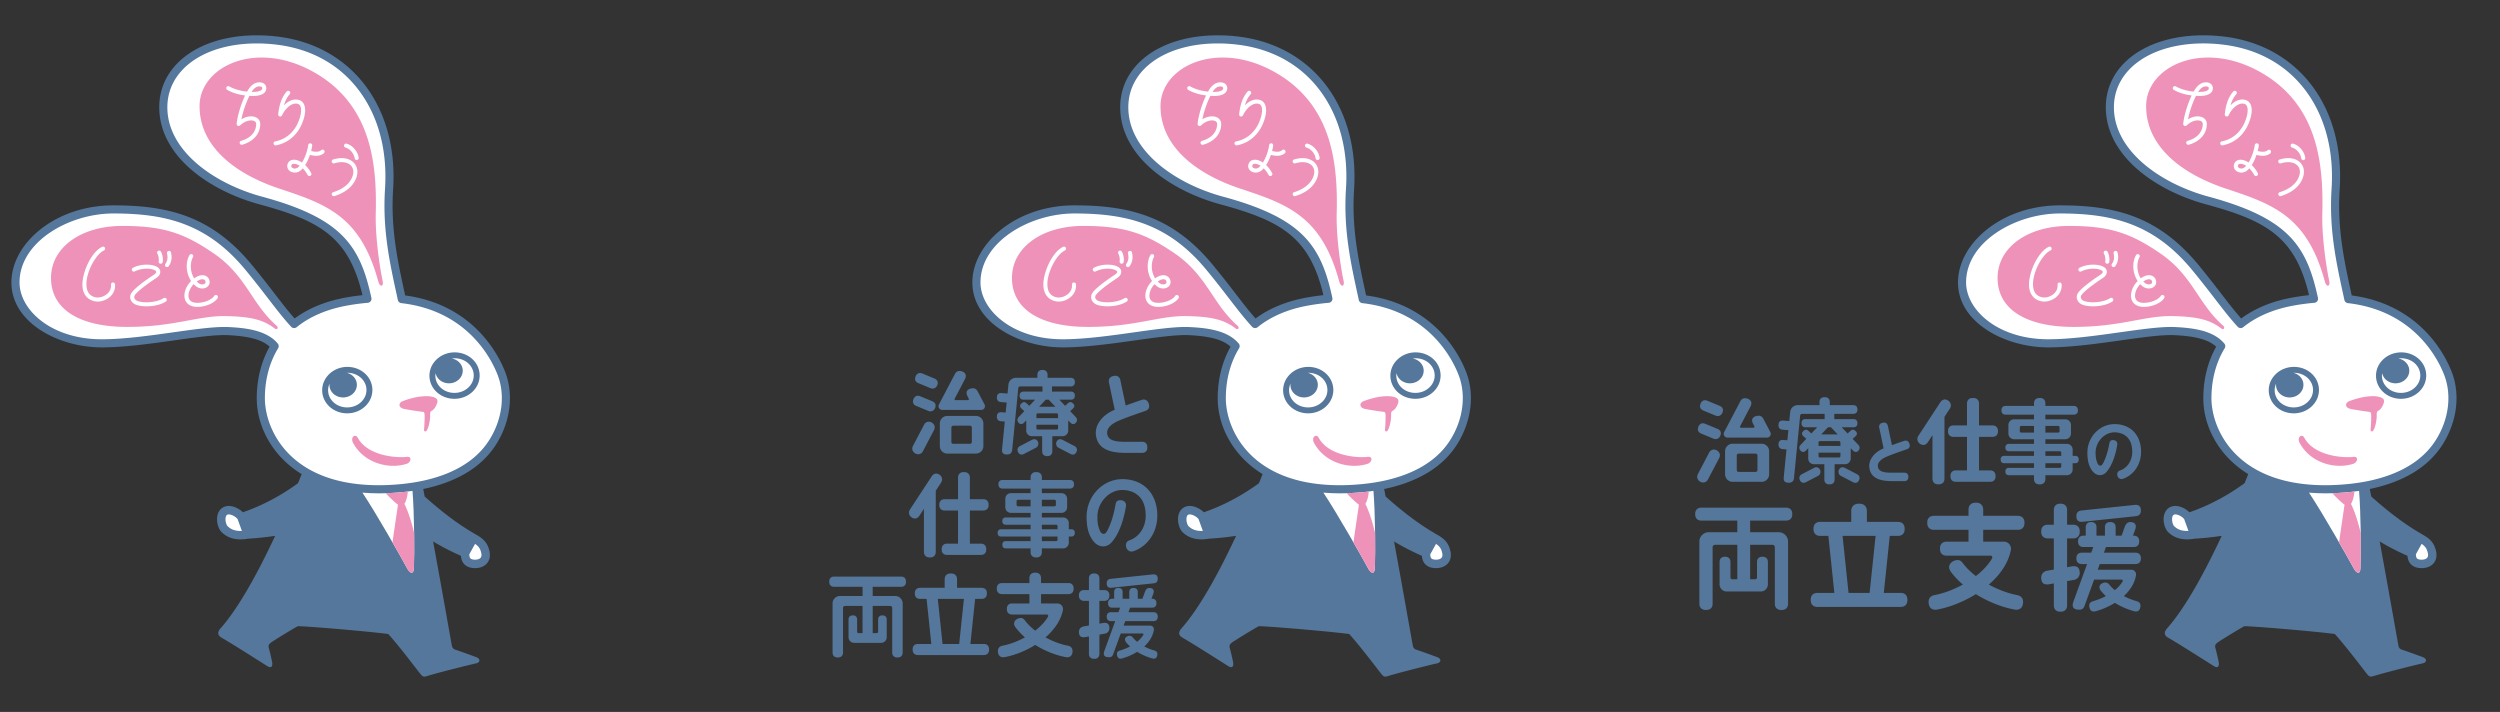 <svg version="1.1" id="レイヤー_1" xmlns="http://www.w3.org/2000/svg" x="0" y="0" width="663.712" height="189" xml:space="preserve"><rect width="100%" height="100%" fill="#333333" stroke="none"/><style>.st0{fill:#fff}.st1{fill:#55779b}.st2{fill:#ee92ba}.st3{fill:none}</style><path class="st0" d="M314.754 135.766c-1.413.96-.933 3.813 0 4.719.933.906 2.586 2.053 6.129 1.404l-1.663-4.573c-.653-1.091-3.053-2.51-4.466-1.55zm66.059 7.063l-2.206 3.995c-.084 1.457.341 2.772 2.378 2.875 2.037.103 3.403-1.031 3.017-2.991-.387-1.959-1.263-2.836-3.189-3.879zm7.471-43.551c-2.86-7.562-10.608-18.05-26.494-19.868-2.042-9.445-4.088-18.189-3.377-29.239 1.307-20.319-9.62-36.874-29.578-39.368-16.345-2.042-30.362 4.996-30.362 17.674s13.435 21.385 25.89 24.758c20.498 5.552 25.356 12.381 28.302 26.082a59.251 59.251 0 00-5.472.724c-5.936 1.063-10.527 3.186-13.987 5.981-3.668-4.01-6.62-8.436-12.107-15.083-10.055-12.182-21.064-15.343-35.902-15.343-14.839 0-25.968 9.674-25.968 19.385 0 9.711 11.507 16.166 22.902 16.166 11.395 0 26.382-3.581 33.567-3.244 5.623.264 9.998 1.189 12.339 3.997-2.563 4.192-3.673 9.02-3.673 13.829 0 11.237 10.19 26.684 37.783 23.818 9.323-.968 18.825-4.254 23.807-12.193 3.352-5.343 4.563-12.173 2.33-18.076z"/><path class="st1" d="M386.865 117.928c3.761-5.992 4.668-13.107 2.427-19.032-1.594-4.214-8.184-18-26.611-20.462l-.118-.545c-1.925-8.874-3.744-17.255-3.075-27.65 1.401-21.772-10.864-38.05-30.52-40.506a45.923 45.923 0 00-5.661-.358c-15.257 0-25.913 7.855-25.913 19.101 0 6.1 2.992 11.871 8.654 16.689 4.696 3.997 11.1 7.232 18.032 9.109 16.139 4.371 23.654 8.761 27.263 24.086a61.539 61.539 0 00-4.342.62c-5.391.966-9.982 2.84-13.665 5.577-1.761-1.995-3.42-4.149-5.309-6.599-1.716-2.226-3.66-4.749-6.1-7.704-10.779-13.059-22.48-15.735-36.734-15.735-7.22 0-14.043 2.23-19.213 6.28-4.978 3.899-7.833 9.068-7.833 14.182 0 10.651 12.447 17.244 23.98 17.244 6.02 0 13.075-.993 19.299-1.869 5.617-.791 10.865-1.535 14.218-1.375 5.63.264 9.093 1.218 11.052 3.069-2.235 3.958-3.413 8.669-3.413 13.681 0 6.109 2.721 12.206 7.466 16.729a26.737 26.737 0 004.458 3.409c-.319.802-.638 1.604-.967 2.413-4.648 3.379-9.682 6.032-14.648 7.718-.732-.734-1.806-1.346-2.838-1.574-1.002-.221-1.912-.079-2.633.411-.779.529-1.263 1.444-1.362 2.577-.126 1.443.383 3.073 1.21 3.876 1.316 1.278 2.956 1.91 4.976 1.91.628 0 1.295-.063 1.998-.185h.001a78.44 78.44 0 007.224-.759c-4.679 10.033-9.766 19.208-14.47 24.531-.843.954-.943 1.835.251 2.515 2.465 1.403 8.392 5.174 12.086 7.511 1.363.862 1.472-.266 1.328-1.059-.167-.92-.685-3.049-.879-3.737-.194-.687.058-1.054.656-1.484.649-.467 5.581-3.533 7.073-4.299 4.663.169 19.611 1.493 23.981 2.085 2.677 2.966 6.257 7.669 8.473 10.529.727.938 1.012.897 2.122.548 2.628-.824 11.702-3.09 12.697-3.274.995-.184 1.428-1.154 0-1.687-1.428-.533-4.763-1.736-5.317-1.901-.554-.165-.948-.367-1.113-1.263-.455-2.481-2.693-15.233-4.954-27.53 2.17 1.324 4.622 2.593 7.386 3.823.063.894.337 1.607.834 2.161.601.67 1.477 1.038 2.603 1.096.105.005.209.008.312.008 1.332 0 2.446-.447 3.161-1.272.687-.794.936-1.882.703-3.065-.478-2.421-1.715-3.533-3.687-4.611l-.04-.029c-4.394-2.532-8.623-5.673-13.51-10.043-.132-.684-.26-1.344-.387-1.991 7.099-1.467 14.906-4.749 19.388-11.89zm-71.329 21.752c-.276-.269-.615-1.186-.538-2.07.018-.209.092-.716.386-.915.249-.17.62-.135.888-.075.821.181 1.634.791 1.929 1.197l1.137 3.128c-2.066.106-3.112-.595-3.802-1.265zm65.705 4.71c1.036.698 1.426 1.347 1.66 2.536.099.504.033.895-.198 1.161-.303.35-.907.533-1.661.491-.507-.026-.859-.144-1.046-.352-.22-.245-.276-.688-.275-1.084l1.52-2.752zm-19.208-15.914a61.902 61.902 0 01-6.358.343h-.003c-23.914-.001-30.232-15.103-30.232-23.088 0-4.919 1.215-9.507 3.515-13.268a1.077 1.077 0 00-.092-1.252c-2.881-3.456-8.247-4.155-13.116-4.383a22.702 22.702 0 00-1.066-.023c-3.484 0-8.375.689-13.554 1.418-6.154.867-13.129 1.848-18.998 1.848-13.48 0-21.824-7.832-21.824-15.089 0-10.789 13.117-18.307 24.89-18.307 13.644 0 24.829 2.543 35.072 14.951 2.417 2.928 4.35 5.436 6.055 7.648 2.153 2.794 4.013 5.207 6.089 7.476.384.421 1.03.468 1.472.111 3.526-2.848 8.068-4.786 13.5-5.759a58.543 58.543 0 015.372-.711 1.076 1.076 0 00.964-1.3c-3.003-13.967-7.913-21.165-29.074-26.896-12.49-3.383-25.094-12.029-25.094-23.718 0-9.977 9.769-16.945 23.757-16.945 1.767 0 3.581.115 5.394.341 9.297 1.162 16.913 5.506 22.024 12.562 4.965 6.854 7.251 15.73 6.612 25.667-.688 10.695 1.161 19.22 3.12 28.245l.28 1.291c.098.451.472.79.931.843 17.801 2.036 24.101 15.194 25.607 19.178 2.004 5.298 1.168 11.699-2.236 17.123-5.163 8.227-15.361 10.9-23.007 11.694z"/><path class="st1" d="M347.128 97.406c-3.673.113-6.577 2.969-6.473 6.366.103 3.342 3.014 5.96 6.627 5.961h.001c.075 0 .149-.001.224-.003 1.766-.054 3.411-.738 4.63-1.925 1.239-1.205 1.893-2.783 1.842-4.442-.104-3.411-3.149-6.065-6.851-5.957zm3.914 9.273c-.938.912-2.21 1.438-3.583 1.48a5.165 5.165 0 01-.176.003h-.001c-2.758 0-4.979-1.95-5.056-4.437a4.19 4.19 0 01.387-1.881c-.018.15-.029.301-.024.456.056 1.837 1.73 3.276 3.738 3.215 2.008-.062 3.59-1.601 3.534-3.438-.046-1.494-1.16-2.724-2.655-3.099l.146-.002c2.758 0 4.979 1.949 5.055 4.438.039 1.211-.446 2.371-1.365 3.265zm24.563-13.128c-1.766.054-3.411.738-4.63 1.924-1.239 1.205-1.893 2.783-1.842 4.442.103 3.342 3.013 5.96 6.626 5.96l.226-.003c1.766-.054 3.411-.738 4.63-1.924 1.239-1.205 1.893-2.783 1.842-4.442-.106-3.411-3.122-6.058-6.852-5.957zm3.913 9.272c-.938.912-2.21 1.438-3.583 1.48a5.224 5.224 0 01-.177.003c-2.758 0-4.979-1.949-5.055-4.437a4.202 4.202 0 01.055-.794c.326 1.577 1.861 2.744 3.672 2.688 2.008-.062 3.59-1.601 3.534-3.438-.049-1.577-1.289-2.857-2.909-3.151a5.628 5.628 0 01.774-.056c2.758 0 4.979 1.949 5.055 4.437.038 1.214-.447 2.375-1.366 3.268z"/><path class="st0" d="M362.256 130.62c-2.26.235-4.475.354-6.581.354h-.003c-1.483 0-2.925-.066-4.332-.184 3.855 5.818 10.202 17.031 11.893 20.139.683 1.257 1.689 1.737 1.765-.063.191-4.545.112-14.447-.365-20.545-.812.12-1.607.219-2.377.299z"/><path class="st2" d="M356.721 74.661c-.851-4.026-1.997-11.988-1.848-17.867.331-13.067-1.026-28.974-16.46-37.656s-30.315-1.434-30.315 9.038c0 10.473 9.015 17.902 21.436 21.99 12.422 4.088 21.337 7.382 25.993 24.495.495 1.82 1.478 1.341 1.194 0zm6.38 48.467c1.138-.371 1.498-2.022 0-1.833-2.476.313-10.33-.141-13.019-5.091-.64-1.178-2.017-.124-1.238 1.348 2.844 5.373 9.486 7.133 14.257 5.576zm7.484-17.552c-1.582-.756-5.099-.415-8.554.923-1.132.439-1.202 1.614.151 2.014.579.171 3.955.694 5.147.822.47.051.477.38.514.869.042.555-.06 3.13-.138 3.62-.128.806.468 1.038.856.201.495-1.067.791-2.653.756-4.045-.009-.367.054-.743.35-.887.143-.07.33-.186.547-.391.487-.461.943-1.463 1.024-1.941.084-.489-.012-.879-.653-1.185zm-42.033-19.109c-6.64-5.8-8.046-13.232-16.564-19.104-7.949-5.48-13.525-7.384-24.413-7.384s-18.915 5.67-18.915 13.825 7.324 12.986 20.184 12.986c12.859 0 18.806-3.076 26.549-2.865 5.699.155 9.401.75 12.621 3.259.69.538 1.144-.188.538-.717zm33.926 47.317c.066-.103.131-.219.196-.349.422-.853.642-1.95.705-2.945-.379.047-.754.091-1.122.129-1.613.167-3.2.273-4.744.322a37.922 37.922 0 002.621 2.541c.238.208.45.373.644.503-.269 1.836-.998 6.699-1.457 10.002a394.255 394.255 0 013.913 6.941c.683 1.257 1.689 1.737 1.765-.063.093-2.204.121-5.67.073-9.35-.787-3.329-1.798-6.249-2.594-7.731z"/><path class="st0" d="M285.071 74.989a.54.54 0 00-.487.586c.106 1.15-.455 1.928-.944 2.378-.822.757-2.066 1.166-3.026.998-1.453-.256-2.294-1.169-2.499-2.715-.457-3.449 2.305-8.666 4.593-9.738a.538.538 0 10-.457-.975c-3.103 1.453-5.644 7.541-5.205 10.855.266 2.007 1.467 3.299 3.38 3.635.205.036.417.054.633.054 1.146 0 2.411-.491 3.311-1.32.944-.869 1.401-2.03 1.287-3.269a.54.54 0 00-.586-.489zm13.483 4.16c-1.575 1.051-4.826 1.43-6.822.796-.418-.133-.742-.389-.889-.704a.874.874 0 01-.007-.727c.231-.562 1.881-2.133 5.773-4.708.681-.451 1.058-1.028 1.062-1.626.003-.485-.246-.921-.701-1.23-1.312-.889-4.412-1.007-6.597.167a.54.54 0 00.51.95c1.797-.966 4.468-.912 5.482-.224.152.103.228.214.228.331-.001.17-.154.453-.579.734-2.532 1.675-5.659 3.937-6.176 5.198a1.963 1.963 0 00.027 1.593c.274.586.835 1.05 1.539 1.274.72.229 1.646.35 2.633.35 1.802 0 3.803-.402 5.113-1.276a.538.538 0 00-.596-.898zm-1.307-9.761a.539.539 0 101.064.177c.166-.987-.125-2.241-.502-2.793a.539.539 0 10-.891.607c.212.313.453 1.274.329 2.009zm2.629-2.767a.54.54 0 00-.41.643c.254 1.149.127 1.956-.439 2.786a.539.539 0 10.889.608c.743-1.088.923-2.173.602-3.626a.537.537 0 00-.642-.411zm12.84 11.767a.538.538 0 00-.738.188c-.345.581-1.707 1.582-3.89 1.794-1.099.106-2.485-.024-2.848-1.247-.299-1.009.196-2.534 1.285-3.68.207.215.433.415.676.598.875.656 2.047.733 2.849.187.607-.412.85-1.092.652-1.817a1.77 1.77 0 00-1.006-1.182c-.656-.286-1.478-.204-2.312.23a5.835 5.835 0 00-.714.441c-1.178-1.856-1.08-4.346-.308-5.653a.54.54 0 00-.928-.548c-1.081 1.829-1.003 4.776.417 6.905-1.36 1.381-2.089 3.329-1.645 4.826.191.644.886 2.047 3.303 2.047.213 0 .44-.011.681-.034 2.432-.236 4.148-1.366 4.713-2.316a.538.538 0 00-.187-.739zm-4.834-3.974c.532-.278 1.036-.35 1.383-.198a.693.693 0 01.398.479c.077.279.005.489-.218.641-.353.239-1.031.266-1.597-.158a4.751 4.751 0 01-.505-.438c.172-.118.351-.228.539-.326zm16.034-52.553c-1.147.01-2.13.704-3.003 2.123-.066.107-.132.22-.199.338-1.513-.158-3.292-.566-4.728-1.387a.539.539 0 00-.534.936c1.479.845 3.213 1.279 4.736 1.472-1.008 2.124-2.009 5.188-2.241 7.518a.54.54 0 00.91.442c1.313-1.26 2.857-1.556 3.702-1.195.382.163.575.433.575.805 0 1-.392 3.44-4.026 4.485a.538.538 0 10.298 1.036c3.01-.866 4.806-2.93 4.806-5.521 0-.808-.448-1.463-1.23-1.796-.9-.384-2.348-.316-3.769.554.428-2.231 1.341-4.658 2.125-6.221.97.056 1.774.013 2.251-.066 2.013-.336 2.23-1.467 2.23-1.938 0-.425-.15-.799-.434-1.08-.238-.234-.668-.527-1.469-.505zm-.507 2.46c-.359.06-.873.09-1.484.078.841-1.297 1.541-1.456 2-1.46.331.003.572.066.699.192.078.077.115.18.115.315 0 .415-.484.734-1.33.875zm12.242 7.558c.611-1.871.642-3.371.09-4.339a2.133 2.133 0 00-1.427-1.047c-1.474-.327-2.813.439-3.816 1.488.287-1 .757-2.094 1.544-2.985a.538.538 0 10-.807-.713c-1.637 1.851-2.074 4.34-2.261 6.051a.539.539 0 001.028.279c.671-1.499 2.379-3.443 4.08-3.066.325.072.561.245.723.529.386.677.321 1.942-.178 3.471-1.055 3.23-3.404 5.413-6.445 5.986a.539.539 0 00.199 1.06c3.44-.651 6.09-3.098 7.27-6.714zm11.438 6.249a.54.54 0 00-.271 1.043c1.188.308 2.289 1.588 2.455 2.852a.539.539 0 101.069-.14c-.222-1.69-1.65-3.339-3.253-3.755zm1.635 4.772c-1.23-.995-3.12-1.198-5.184-.557a.539.539 0 00.319 1.029c1.715-.532 3.241-.399 4.188.366.634.513.94 1.265.863 2.12-.16 1.765-1.654 4.052-5.366 5.175a.54.54 0 00.312 1.032c4.225-1.278 5.936-3.994 6.127-6.109.109-1.207-.35-2.321-1.259-3.056zm-8.34-3.032c-.547.527-1.675.507-2.661.212.133-.509.235-1.004.294-1.46a.54.54 0 00-1.069-.139c-.189 1.459-.81 3.315-1.655 4.666-.75-.498-1.49-.737-2.101-.741h-.016c-.7 0-1.27.302-1.565.83-.419.75-.275 1.577.368 2.105.7.575 1.975.736 2.96-.099.19-.161.374-.346.551-.549a7.493 7.493 0 011.299 1.763.54.54 0 00.73.218.538.538 0 00.217-.73 8.363 8.363 0 00-1.6-2.121c.517-.804.949-1.756 1.275-2.71.522.156 1.08.25 1.62.25.806 0 1.569-.207 2.099-.719a.54.54 0 00.014-.762.535.535 0 00-.76-.014zm-6.142 4.551c-.52.441-1.21.392-1.579.089-.241-.197-.278-.449-.112-.747.128-.229.408-.278.624-.278h.009c.412.003.929.174 1.471.528a3.864 3.864 0 01-.413.408z"/><path class="st1" d="M249.528 126.106c-.772-.608-1.619-.503-2.182.357l-5.771 8.816c-.507.774-.203 1.582.327 2 .772.608 1.62.503 2.182-.357l1.201-1.835v11.42c0 1.009.666 1.488 1.488 1.488h.174c.822 0 1.488-.479 1.488-1.488v-16.231l1.421-2.171c.506-.774.202-1.582-.328-1.999z"/><path class="st1" d="M261.047 132.534h-3.555v-5.712c0-1.009-.666-1.488-1.488-1.488h-.174c-.822 0-1.488.479-1.488 1.488v5.712h-3.555c-.961 0-1.417.634-1.417 1.417v.166c0 .783.456 1.417 1.417 1.417h3.555v8.796h-2.922c-.961 0-1.417.634-1.417 1.417v.165c0 .783.456 1.417 1.417 1.417h8.993c.961 0 1.417-.634 1.417-1.417v-.165c0-.783-.456-1.417-1.417-1.417h-2.922v-8.796h3.555c.961 0 1.417-.634 1.417-1.417v-.166c.002-.783-.454-1.417-1.416-1.417zm.146 38.431h-3.57l1.258-11.968h1.734c.941 0 1.388-.622 1.388-1.388v-.162c0-.767-.447-1.388-1.388-1.388h-6.533v-2.262c0-1.054-.696-1.554-1.554-1.554h-.181c-.858 0-1.554.5-1.554 1.554v2.262h-6.533c-.941 0-1.388.621-1.388 1.388v.162c0 .767.446 1.388 1.388 1.388h1.734l1.258 11.968h-3.57c-.942 0-1.388.621-1.388 1.388v.162c0 .767.447 1.388 1.388 1.388h17.511c.941 0 1.388-.621 1.388-1.388v-.162c0-.767-.446-1.388-1.388-1.388zm-6.546 0h-4.418l-1.258-11.968h6.934l-1.258 11.968zm-15.403-17.892h-17.807c-.87 0-1.282.574-1.282 1.282v.15c0 .708.413 1.282 1.282 1.282h7.558v2.439h-5.979a1.984 1.984 0 00-1.984 1.984v13.022c0 .891.588 1.313 1.313 1.313h.154c.725 0 1.313-.422 1.313-1.313V161.37c0-.274.222-.496.496-.496h4.686v7.221h-1.068a.373.373 0 01-.372-.372v-3.268c0-.731-.482-1.078-1.078-1.078h-.126c-.596 0-1.078.347-1.078 1.078v4.723c0 .822.666 1.488 1.488 1.488h7.16c.821 0 1.488-.666 1.488-1.488v-4.723c0-.731-.483-1.078-1.078-1.078h-.126c-.595 0-1.078.347-1.078 1.078v3.268a.373.373 0 01-.372.372h-1.068v-7.221h4.686c.274 0 .496.222.496.496v11.862c0 .891.588 1.313 1.313 1.313h.153c.725 0 1.314-.422 1.314-1.313V160.21a1.984 1.984 0 00-1.984-1.984h-5.978v-2.439h7.558c.87 0 1.282-.574 1.282-1.282v-.15c0-.708-.413-1.282-1.282-1.282zm45.187-12.555h-.682v-1.653c0-.822-.666-1.488-1.488-1.488h-5.664v-1.219h5.223c.822 0 1.488-.666 1.488-1.488v-2.256c0-.822-.666-1.488-1.488-1.488h-5.223v-1.219h7.452c.732 0 1.08-.483 1.08-1.079v-.126c0-.596-.348-1.079-1.08-1.079h-7.452v-.674c0-.959-.633-1.413-1.413-1.413h-.165c-.781 0-1.414.455-1.414 1.413v.674h-7.452c-.732 0-1.079.483-1.079 1.079v.126c0 .596.347 1.079 1.079 1.079h7.452v1.219h-5.223c-.822 0-1.488.666-1.488 1.488v2.256c0 .822.666 1.488 1.488 1.488h5.223v1.219h-6.592c-.618 0-.911.408-.911.911v.106c0 .503.293.912.911.912h6.592v1.211h-7.833c-.618 0-.912.408-.912.912v.107c0 .503.293.911.912.911h7.833v1.211h-6.592c-.618 0-.911.408-.911.912v.106c0 .503.293.912.911.912h6.592v.993c0 .959.633 1.413 1.414 1.413h.165c.781 0 1.413-.454 1.413-1.413v-.993h5.664c.822 0 1.488-.666 1.488-1.488v-1.653h.682c.618 0 .912-.408.912-.911v-.107c-.001-.503-.294-.911-.912-.911zm-4.486-7.852c.205 0 .372.167.372.372v1.008a.372.372 0 01-.372.372h-3.347v-1.752h3.347zm-9.686 1.751a.371.371 0 01-.372-.372v-1.008c0-.205.166-.372.372-.372h3.347v1.752h-3.347zm10.499 8.87a.373.373 0 01-.372.372h-3.789v-1.211h4.16v.839zm0-2.77h-4.16v-1.211h3.789c.205 0 .372.167.372.372v.839zM248.82 102.29c-.264.645-.946 1.117-1.816.756l-3.171-1.314c-.867-.359-1.07-1.035-.753-1.809.357-.872 1.04-1.078 1.817-.756l3.171 1.314c.865.359 1.069 1.035.752 1.809zm-1.316 4.232l-3.171-1.314c-.776-.322-1.46-.116-1.817.757-.317.774-.113 1.45.753 1.809l3.171 1.314c.87.361 1.552-.111 1.816-.756.318-.775.115-1.45-.752-1.81zm-.075 5.691c-.531-.33-1.547-.512-2.117.576l-2.929 5.583c-.439.836-.057 1.599.535 1.967.531.33 1.547.512 2.117-.576l2.929-5.584c.438-.835.056-1.598-.535-1.966zm11.659-1.79h-7.592a1.984 1.984 0 00-1.984 1.984v6.031c0 1.095.888 1.984 1.984 1.984h7.592a1.984 1.984 0 001.984-1.984v-6.031a1.984 1.984 0 00-1.984-1.984zm-1.081 3.09v3.817a.496.496 0 01-.496.496h-4.438a.496.496 0 01-.496-.496v-3.817c0-.274.222-.496.496-.496h4.438c.274 0 .496.222.496.496zm1.542-9.626l1.828 3.485a.993.993 0 01-.878 1.453h-10.346a.992.992 0 01-.878-1.453l4.234-8.072c.403-.768 1.007-.87 1.558-.784.741.116 1.843.747 1.094 2.175l-2.715 5.175a.248.248 0 00.22.363h3.321a.248.248 0 00.219-.363l-.308-.588c-.687-1.309-.084-1.99 1.094-2.175.55-.086 1.154.016 1.557.784zm14.423 12.882l-3.186 1.652c-.479.246-.844.77-.55 1.489.324.791.947.946 1.622.599l3.186-1.652c.606-.311.718-1.08.55-1.489-.195-.477-.7-1.072-1.622-.599zm11.292 1.652l-3.186-1.652c-.921-.473-1.426.122-1.622.6-.167.409-.055 1.178.55 1.489l3.186 1.652c.675.347 1.298.192 1.622-.599.295-.72-.071-1.244-.55-1.49z"/><path class="st1" d="M283.598 114.314V111.6l.561.594c.529.561 1.175.524 1.609-.146.186-.287.283-.844-.115-1.265l-1.548-1.64.717-.637c.659-.586.415-1.143-.064-1.501-.483-.36-.765-.355-1.223.052l-.76.675-1.531-1.621h3.101c.687 0 1.013-.453 1.013-1.013v-.118c0-.56-.326-1.013-1.013-1.013h-5.053v-1.378h4.987c.732 0 1.079-.483 1.079-1.079v-.126c0-.596-.347-1.079-1.079-1.079h-6.168v-.814c0-.865-.571-1.275-1.275-1.275h-.149c-.704 0-1.275.41-1.275 1.275v.814h-5.718c-1.02 0-1.874.774-1.974 1.789l-.234 2.382-1.532-.119c-.885-.069-1.293.324-1.293 1.197 0 .642.295 1.134 1.107 1.197l1.483.116-.262 2.657-1.036-.08c-.885-.069-1.293.324-1.293 1.197 0 .641.295 1.134 1.107 1.197l.986.077-.715 7.267c-.115 1.168.395 1.48 1.342 1.48.712 0 1.255-.339 1.342-1.216l1.615-16.408a.495.495 0 01.493-.447h5.929v1.378h-5.053c-.687 0-1.013.454-1.013 1.013v.118c0 .56.326 1.013 1.013 1.013h3.101l-1.531 1.621-.76-.675c-.458-.407-.74-.413-1.223-.052-.479.357-.723.915-.064 1.5l.716.637-1.548 1.64c-.398.421-.301.979-.115 1.265.435.669 1.08.706 1.609.146l.561-.594v2.714c0 .822.666 1.488 1.488 1.488h2.736v4.01c0 .865.571 1.275 1.275 1.275h.149c.704 0 1.275-.41 1.275-1.275v-4.01h2.735a1.49 1.49 0 001.488-1.489zm-5.965-8.201h.784l1.757 1.861h-4.298l1.757-1.861zm3.266 7.554a.372.372 0 01-.372.372h-5.004a.371.371 0 01-.372-.372v-.898h5.747v.898zm0-2.661h-5.747v-.898c0-.205.166-.372.372-.372h5.004c.205 0 .372.166.372.372v.898zm-4.521 46.719h7.268c.942 0 1.388-.621 1.388-1.388v-.162c0-.767-.447-1.388-1.388-1.388h-7.268v-1.298c0-.988-.652-1.457-1.457-1.457h-.17c-.805 0-1.457.469-1.457 1.457v1.298h-7.268c-.941 0-1.388.621-1.388 1.388v.162c0 .767.447 1.388 1.388 1.388h7.268v2.481h-4.597c-.941 0-1.388.621-1.388 1.388v.162c0 .767.447 1.388 1.388 1.388h9.224c.29 0 .467.315.32.565-.794 1.361-1.992 2.622-3.406 3.72-1.052-.817-1.986-1.725-2.723-2.697-.503-.664-.911-.777-1.645-.58-.703.188-1.85 1.073-.845 2.416a16.963 16.963 0 002.489 2.643c-1.953 1.074-4.049 1.85-5.937 2.208-.957.181-1.309.818-1.242 1.637.069.844.553 1.633 1.822 1.395 2.67-.5 5.565-1.657 8.083-3.231 2.518 1.574 5.413 2.73 8.083 3.231 1.27.238 1.754-.551 1.822-1.395.066-.819-.285-1.456-1.242-1.637-1.887-.357-3.981-1.132-5.932-2.205 2.518-2.179 4.106-4.666 4.615-7.22a1.493 1.493 0 00-1.461-1.788h-4.342v-2.481zm22.566-12.666c-.103-.772.125-1.345.979-1.644 2.516-.884 4.243-3.443 4.243-6.503 0-6.34-4.744-6.832-6.199-6.832-3.474 0-6.62 3.258-6.62 7.113 0 1.766.206 2.665.695 3.776.273.621 1.116 1.318 1.824.093 1.08-1.867 1.893-4.734 2.281-7.078.15-.903.584-1.278 1.544-1.17.77.087 1.387.646 1.231 1.625-.561 3.52-1.914 7.738-4.116 9.843-1.164 1.113-3.167 1.15-4.572-.668-1.18-1.526-1.761-3.463-1.761-6.42 0-5.528 4.348-9.988 9.494-9.988 5.553 0 9.283 3.775 9.283 9.707 0 4.399-2.553 8.094-6.282 9.407-1.094.384-1.904-.362-2.024-1.261zm7.292 17.465h-6.637l.433-1.19h5.853c.763 0 1.125-.503 1.125-1.125v-.132c0-.621-.362-1.125-1.125-1.125h-.188l.491-1.348c.267-.734.099-1.509-1.057-1.509-.422 0-.853.178-1.151.998l-.677 1.859h-1.239v-1.794c0-.721-.476-1.063-1.063-1.063h-.124c-.587 0-1.063.342-1.063 1.063v1.794h-1.773v-1.794c0-.721-.476-1.063-1.063-1.063h-.124c-.587 0-1.063.342-1.063 1.063v1.794h-.493c-.763 0-1.125.503-1.125 1.125v.132c0 .621.362 1.125 1.125 1.125h2.073l-.433 1.19h-1.991c-.763 0-1.125.504-1.125 1.125v.131c0 .621.362 1.125 1.125 1.125h1.125l-2.874 7.895c-.501 1.378.324 1.678 1.175 1.678.594 0 .927-.141 1.174-.823l1.994-5.479h5.774a.25.25 0 01.209.383c-.411.677-.975 1.287-1.629 1.825a8.07 8.07 0 01-1.186-1.188 1.086 1.086 0 00-1.133-.376c-.676.181-1.343.79-.556 1.759.301.371.634.72.989 1.047-.872.461-1.789.82-2.659 1.062-.73.203-.913.639-.801 1.251v.001c.097.533.392 1.129 1.368.856a15.76 15.76 0 003.982-1.745 15.806 15.806 0 003.975 1.745c.976.274 1.272-.323 1.369-.856.111-.613-.072-1.048-.802-1.251a13.54 13.54 0 01-2.656-1.059c1.275-1.175 2.246-2.633 2.551-4.369a.995.995 0 00-.98-1.165H298.3l.433-1.19h7.503c.763 0 1.125-.503 1.125-1.125v-.131c0-.623-.362-1.126-1.125-1.126z"/><path class="st1" d="M291.874 168.482l1.466-.259a1.434 1.434 0 001.185-1.412c0-1.013-.43-1.633-1.683-1.412l-.968.171v-6.047h1.296c.919 0 1.355-.606 1.355-1.355v-.158c0-.748-.436-1.355-1.355-1.355h-1.296v-3.1c0-.891-.588-1.314-1.314-1.314h-.153c-.726 0-1.314.423-1.314 1.314v3.1h-1.297c-.919 0-1.355.607-1.355 1.355v.158c0 .748.436 1.355 1.355 1.355h1.297v6.537l-1.466.259a1.434 1.434 0 00-1.185 1.412c0 1.013.43 1.633 1.683 1.412l.969-.171v4.616c0 .891.588 1.314 1.314 1.314h.153c.726 0 1.314-.423 1.314-1.314v-5.106zm14.172-15.986l-11.158 1.173c-.793.083-1.066.555-1.066 1.184 0 .667.237 1.297 1.315 1.184l11.158-1.173c.793-.083 1.066-.555 1.066-1.184 0-.667-.237-1.297-1.315-1.184zm-9.006-40.826c1.948-.825 5.186-1.95 7.03-2.574.94-.308 1.182-1.074.931-1.839l-.053-.162c-.25-.765-.899-1.239-1.839-.931-1.092.369-2.743.938-4.253 1.492l-1.423-6.728c-.204-.967-.939-1.291-1.727-1.125l-.166.035c-.788.166-1.329.76-1.125 1.727l1.527 7.22a3.301 3.301 0 00-.105.044c-3.449 1.46-5.388 4.305-4.824 7.079.5 2.465 2.303 4.325 7.8 4.325h4.396c.943 0 1.391-.623 1.391-1.391v-.162c0-.768-.448-1.391-1.391-1.391h-4.466c-2.903 0-4.461-.439-4.777-1.994-.289-1.422.883-2.698 3.074-3.625z"/><path class="st3" d="M211.642.863h187.373v187.274H211.642z"/><path class="st0" d="M59.636 135.766c-1.413.96-.933 3.813 0 4.719.933.906 2.586 2.053 6.128 1.404l-1.663-4.573c-.652-1.091-3.052-2.51-4.465-1.55zm66.059 7.063l-2.206 3.995c-.084 1.457.342 2.772 2.378 2.875 2.037.103 3.403-1.031 3.017-2.991-.387-1.959-1.264-2.836-3.189-3.879zm7.471-43.551c-2.86-7.562-10.608-18.05-26.494-19.868-2.042-9.445-4.088-18.189-3.377-29.239 1.307-20.319-9.62-36.874-29.578-39.368-16.345-2.042-30.362 4.996-30.362 17.674S56.79 49.861 69.244 53.235C89.743 58.787 94.6 65.616 97.546 79.317a59.251 59.251 0 00-5.472.724c-5.936 1.063-10.527 3.186-13.987 5.981-3.668-4.01-6.62-8.436-12.107-15.083-10.055-12.181-21.064-15.342-35.903-15.342-14.839 0-25.968 9.674-25.968 19.385 0 9.711 11.507 16.166 22.902 16.166 11.395 0 26.382-3.581 33.567-3.244 5.623.264 9.998 1.189 12.339 3.997-2.563 4.192-3.673 9.02-3.673 13.829 0 11.237 10.19 26.684 37.783 23.818 9.323-.968 18.825-4.254 23.807-12.193 3.354-5.344 4.565-12.174 2.332-18.077z"/><path class="st1" d="M131.747 117.928c3.761-5.992 4.668-13.107 2.427-19.032-1.594-4.214-8.184-18-26.611-20.462l-.118-.545c-1.925-8.874-3.744-17.255-3.075-27.65 1.401-21.772-10.864-38.05-30.52-40.506a45.936 45.936 0 00-5.661-.358c-15.257 0-25.913 7.855-25.913 19.101 0 6.1 2.992 11.871 8.654 16.689 4.696 3.997 11.1 7.232 18.032 9.109 16.139 4.371 23.654 8.761 27.263 24.086a61.539 61.539 0 00-4.342.62c-5.391.966-9.982 2.84-13.665 5.577-1.761-1.995-3.42-4.149-5.309-6.599-1.715-2.226-3.66-4.749-6.1-7.704-10.779-13.059-22.48-15.735-36.734-15.735-7.22 0-14.043 2.23-19.213 6.28-4.978 3.899-7.833 9.068-7.833 14.182 0 10.651 12.447 17.244 23.98 17.244 6.02 0 13.075-.993 19.299-1.869 5.617-.791 10.865-1.535 14.218-1.375 5.63.264 9.093 1.218 11.052 3.069-2.235 3.958-3.413 8.669-3.413 13.681 0 6.109 2.721 12.206 7.466 16.729a26.77 26.77 0 004.457 3.409c-.319.802-.638 1.604-.967 2.413-4.648 3.379-9.683 6.032-14.648 7.718-.732-.734-1.807-1.346-2.838-1.574-1.001-.221-1.912-.079-2.633.411-.779.529-1.263 1.444-1.361 2.577-.126 1.443.383 3.073 1.21 3.876 1.316 1.278 2.955 1.91 4.976 1.91.628 0 1.295-.063 1.998-.185h.001a78.44 78.44 0 007.224-.759c-4.679 10.033-9.766 19.208-14.47 24.531-.843.954-.943 1.835.251 2.515 2.465 1.403 8.392 5.174 12.086 7.511 1.364.862 1.472-.266 1.328-1.059-.167-.92-.685-3.049-.879-3.737-.194-.687.058-1.054.656-1.484.649-.467 5.581-3.533 7.073-4.299 4.663.169 19.611 1.493 23.981 2.085 2.677 2.966 6.257 7.669 8.473 10.529.727.938 1.012.897 2.122.548 2.628-.824 11.702-3.09 12.697-3.274.995-.184 1.428-1.154 0-1.687-1.428-.533-4.763-1.736-5.316-1.901-.554-.165-.949-.367-1.113-1.263-.455-2.481-2.693-15.233-4.954-27.53 2.17 1.324 4.622 2.593 7.386 3.823.063.894.337 1.607.834 2.161.601.67 1.477 1.038 2.603 1.096.105.005.209.008.312.008 1.332 0 2.446-.447 3.161-1.272.687-.794.936-1.882.702-3.065-.478-2.421-1.715-3.533-3.687-4.611-.014-.009-.025-.02-.04-.029-4.394-2.532-8.623-5.673-13.51-10.043-.132-.684-.26-1.344-.387-1.991 7.099-1.467 14.906-4.749 19.388-11.89zM60.418 139.68c-.276-.269-.615-1.186-.538-2.07.018-.209.092-.716.386-.915.249-.17.62-.135.888-.075.821.181 1.634.791 1.929 1.197l1.137 3.128c-2.066.106-3.112-.595-3.802-1.265zm65.704 4.71c1.036.698 1.425 1.347 1.66 2.536.099.504.033.895-.198 1.161-.303.35-.907.533-1.66.491-.507-.026-.859-.144-1.046-.352-.22-.245-.276-.688-.275-1.084l1.519-2.752zm-19.207-15.914a61.902 61.902 0 01-6.358.343h-.003c-23.914-.001-30.232-15.103-30.232-23.088 0-4.919 1.215-9.507 3.514-13.268a1.078 1.078 0 00-.091-1.252c-2.881-3.456-8.247-4.155-13.116-4.383-.34-.016-.694-.023-1.066-.023-3.484 0-8.375.689-13.554 1.418-6.154.867-13.129 1.848-18.998 1.848-13.48 0-21.824-7.832-21.824-15.089 0-10.789 13.117-18.307 24.89-18.307 13.644 0 24.83 2.543 35.072 14.951 2.417 2.928 4.35 5.436 6.055 7.648 2.153 2.794 4.013 5.207 6.088 7.476.384.421 1.03.468 1.472.111 3.526-2.848 8.068-4.786 13.5-5.759a58.543 58.543 0 015.372-.711 1.078 1.078 0 00.963-1.3c-3.003-13.967-7.913-21.165-29.074-26.896-12.49-3.383-25.094-12.029-25.094-23.718 0-9.977 9.769-16.945 23.758-16.945 1.767 0 3.581.115 5.394.341 9.297 1.162 16.913 5.506 22.024 12.562 4.965 6.854 7.252 15.73 6.612 25.667-.688 10.695 1.161 19.22 3.12 28.245l.28 1.291c.098.451.472.79.931.843 17.8 2.036 24.101 15.194 25.607 19.178 2.004 5.298 1.168 11.699-2.236 17.123-5.163 8.227-15.36 10.9-23.006 11.694z"/><path class="st1" d="M92.01 97.406c-3.673.113-6.577 2.969-6.473 6.366.103 3.342 3.014 5.96 6.627 5.961.075 0 .149-.001.224-.003 1.766-.054 3.411-.738 4.631-1.925 1.239-1.205 1.893-2.783 1.842-4.442-.104-3.411-3.149-6.065-6.851-5.957zm3.914 9.273c-.938.912-2.21 1.438-3.583 1.48a5.165 5.165 0 01-.176.003c-2.758 0-4.979-1.95-5.056-4.437a4.19 4.19 0 01.387-1.881c-.018.15-.029.301-.024.456.056 1.837 1.73 3.276 3.738 3.215 2.008-.062 3.59-1.601 3.534-3.438-.046-1.494-1.16-2.724-2.655-3.099l.146-.002c2.758 0 4.979 1.949 5.055 4.438.038 1.211-.448 2.371-1.366 3.265zm24.563-13.128c-1.766.054-3.411.738-4.63 1.924-1.239 1.205-1.893 2.783-1.842 4.442.103 3.342 3.013 5.96 6.626 5.96l.226-.003c1.766-.054 3.411-.738 4.63-1.924 1.239-1.205 1.893-2.783 1.842-4.442-.106-3.411-3.123-6.058-6.852-5.957zm3.913 9.272c-.938.912-2.21 1.438-3.583 1.48a5.21 5.21 0 01-.176.003c-2.758 0-4.979-1.949-5.055-4.437a4.202 4.202 0 01.055-.794c.326 1.577 1.861 2.744 3.672 2.688 2.008-.062 3.59-1.601 3.534-3.438-.049-1.577-1.289-2.857-2.909-3.151a5.628 5.628 0 01.774-.056c2.758 0 4.979 1.949 5.055 4.437.037 1.214-.448 2.375-1.367 3.268z"/><path class="st0" d="M107.138 130.62c-2.26.235-4.475.354-6.581.354h-.003c-1.483 0-2.925-.066-4.332-.184 3.854 5.818 10.202 17.031 11.893 20.139.684 1.257 1.689 1.737 1.765-.063.191-4.545.112-14.447-.365-20.545-.812.12-1.607.219-2.377.299z"/><path class="st2" d="M101.603 74.661c-.851-4.026-1.997-11.988-1.848-17.867.331-13.067-1.026-28.974-16.46-37.656S52.98 17.704 52.98 28.176c0 10.473 9.015 17.902 21.436 21.99 12.422 4.088 21.337 7.382 25.993 24.495.495 1.82 1.477 1.341 1.194 0zm6.38 48.467c1.138-.371 1.498-2.022 0-1.833-2.476.313-10.33-.141-13.019-5.091-.64-1.178-2.017-.124-1.238 1.348 2.843 5.373 9.486 7.133 14.257 5.576zm7.484-17.552c-1.582-.756-5.099-.415-8.554.923-1.132.439-1.202 1.614.151 2.014.579.171 3.955.694 5.147.822.47.051.477.38.514.869.042.555-.06 3.13-.138 3.62-.128.806.468 1.038.856.201.495-1.067.791-2.653.756-4.045-.009-.367.054-.743.35-.887.143-.07.33-.186.547-.391.487-.461.943-1.463 1.024-1.941.084-.489-.012-.879-.653-1.185zM73.434 86.467c-6.64-5.8-8.046-13.232-16.564-19.104-7.949-5.48-13.525-7.384-24.412-7.384-10.888 0-18.915 5.67-18.915 13.825S20.868 86.79 33.727 86.79c12.859 0 18.806-3.076 26.549-2.865 5.699.155 9.401.75 12.621 3.259.689.538 1.142-.188.537-.717zm33.926 47.317c.066-.103.131-.219.196-.349.422-.853.642-1.95.705-2.945-.379.047-.754.091-1.122.129-1.613.167-3.2.273-4.744.322a37.922 37.922 0 002.621 2.541c.238.208.45.373.644.503-.269 1.836-.998 6.699-1.457 10.002a387.706 387.706 0 013.913 6.941c.684 1.257 1.689 1.737 1.765-.063.093-2.204.121-5.67.073-9.35-.788-3.329-1.798-6.249-2.594-7.731z"/><path class="st0" d="M29.952 74.989a.54.54 0 00-.487.586c.106 1.15-.455 1.928-.944 2.378-.822.757-2.066 1.166-3.027.998-1.453-.256-2.294-1.169-2.499-2.715-.457-3.449 2.305-8.666 4.593-9.738a.538.538 0 10-.456-.975c-3.103 1.453-5.644 7.541-5.205 10.855.266 2.007 1.467 3.299 3.38 3.635.205.036.417.054.633.054 1.146 0 2.411-.491 3.311-1.32.944-.869 1.401-2.03 1.287-3.269a.54.54 0 00-.586-.489zm13.484 4.16c-1.575 1.051-4.826 1.43-6.822.796-.418-.133-.742-.389-.889-.704a.874.874 0 01-.007-.727c.231-.562 1.881-2.133 5.774-4.708.681-.451 1.058-1.028 1.062-1.626.003-.485-.246-.921-.701-1.23-1.312-.889-4.412-1.007-6.597.167a.54.54 0 00.511.95c1.797-.966 4.468-.912 5.482-.224.152.103.228.214.228.331-.001.17-.154.453-.579.734-2.532 1.675-5.659 3.937-6.176 5.198a1.963 1.963 0 00.027 1.593c.274.586.835 1.05 1.539 1.274.721.229 1.647.35 2.633.35 1.802 0 3.803-.402 5.113-1.276a.538.538 0 00.149-.747.538.538 0 00-.747-.151zm-1.307-9.761a.539.539 0 101.064.177c.166-.987-.125-2.241-.502-2.793a.539.539 0 10-.891.607c.212.313.452 1.274.329 2.009zm2.629-2.767a.54.54 0 00-.41.643c.254 1.149.127 1.956-.439 2.786a.539.539 0 10.889.608c.743-1.088.923-2.173.602-3.626a.537.537 0 00-.642-.411zm12.84 11.767a.538.538 0 00-.738.188c-.345.581-1.707 1.582-3.89 1.794-1.099.106-2.485-.024-2.848-1.247-.299-1.009.196-2.534 1.285-3.68.207.215.433.415.676.598.875.656 2.047.733 2.849.187.607-.412.85-1.092.652-1.817a1.77 1.77 0 00-1.006-1.182c-.656-.286-1.478-.204-2.312.23a5.835 5.835 0 00-.714.441c-1.178-1.856-1.08-4.346-.308-5.653a.54.54 0 00-.928-.548c-1.081 1.829-1.003 4.776.417 6.905-1.36 1.381-2.089 3.329-1.644 4.826.191.644.886 2.047 3.303 2.047.213 0 .44-.011.681-.034 2.432-.236 4.148-1.366 4.713-2.316a.54.54 0 00-.188-.739zm-4.834-3.974c.532-.278 1.036-.35 1.383-.198a.693.693 0 01.398.479c.077.279.005.489-.218.641-.353.239-1.032.266-1.597-.158a4.751 4.751 0 01-.505-.438 5.11 5.11 0 01.539-.326zm16.034-52.553c-1.147.01-2.13.704-3.003 2.123-.066.107-.132.22-.199.338-1.513-.158-3.292-.566-4.728-1.387a.539.539 0 00-.535.936c1.479.845 3.213 1.279 4.736 1.472-1.008 2.124-2.009 5.188-2.241 7.518a.54.54 0 00.91.442c1.313-1.26 2.857-1.556 3.702-1.195.382.163.575.433.575.805 0 1-.392 3.44-4.027 4.485a.54.54 0 00.298 1.036c3.01-.866 4.806-2.93 4.806-5.521 0-.808-.448-1.463-1.23-1.796-.899-.384-2.348-.316-3.769.554.428-2.231 1.341-4.658 2.125-6.221.97.056 1.774.013 2.251-.066 2.013-.336 2.23-1.467 2.23-1.938 0-.425-.15-.799-.434-1.08-.236-.234-.666-.527-1.467-.505zm-.507 2.46c-.359.06-.873.09-1.484.078.841-1.297 1.541-1.456 2-1.46.331.003.572.066.699.192.078.077.115.18.115.315 0 .415-.485.734-1.33.875zm12.242 7.558c.611-1.871.642-3.371.09-4.339a2.131 2.131 0 00-1.426-1.047c-1.474-.327-2.813.439-3.816 1.488.287-1 .757-2.094 1.544-2.985a.538.538 0 10-.808-.713c-1.637 1.851-2.074 4.34-2.261 6.051a.539.539 0 001.027.279c.671-1.499 2.379-3.443 4.08-3.066.325.072.561.245.723.529.386.677.321 1.942-.178 3.471-1.055 3.23-3.404 5.413-6.445 5.986a.539.539 0 00.199 1.06c3.441-.651 6.091-3.098 7.271-6.714zm11.438 6.249a.54.54 0 00-.271 1.043c1.188.308 2.289 1.588 2.455 2.852a.539.539 0 101.069-.14c-.222-1.69-1.651-3.339-3.253-3.755zm1.635 4.772c-1.23-.995-3.12-1.198-5.184-.557a.539.539 0 00.319 1.029c1.715-.532 3.241-.399 4.188.366.634.513.94 1.265.863 2.12-.16 1.765-1.654 4.052-5.366 5.175a.54.54 0 00.312 1.032c4.225-1.278 5.936-3.994 6.127-6.109.108-1.207-.35-2.321-1.259-3.056zm-8.34-3.032c-.547.527-1.675.507-2.661.212.133-.509.234-1.004.294-1.46a.54.54 0 00-1.069-.139c-.189 1.459-.81 3.315-1.655 4.666-.75-.498-1.49-.737-2.101-.741h-.016c-.7 0-1.27.302-1.565.83-.419.75-.274 1.577.368 2.105.7.575 1.975.736 2.96-.099.19-.161.374-.346.551-.549a7.493 7.493 0 011.299 1.763.54.54 0 00.73.218.538.538 0 00.217-.73 8.386 8.386 0 00-1.6-2.121c.517-.804.949-1.756 1.275-2.71.522.156 1.08.25 1.62.25.806 0 1.569-.207 2.099-.719a.54.54 0 00.014-.762.535.535 0 00-.76-.014zm-6.142 4.551c-.52.441-1.21.392-1.579.089-.241-.197-.278-.449-.112-.747.128-.229.408-.278.624-.278h.009c.412.003.929.174 1.471.528a3.96 3.96 0 01-.413.408z"/><path class="st1" d="M517.335 106.438c-.782-.615-1.639-.509-2.209.361l-5.84 8.923c-.513.784-.205 1.602.331 2.024.781.615 1.639.509 2.208-.361l1.215-1.857v11.558c0 1.021.674 1.506 1.506 1.506h.176c.831 0 1.505-.485 1.505-1.506v-16.427l1.438-2.197c.514-.784.206-1.602-.33-2.024z"/><path class="st1" d="M528.993 112.944h-3.598v-5.781c0-1.021-.674-1.506-1.505-1.506h-.176c-.831 0-1.505.484-1.505 1.506v5.781h-3.598c-.973 0-1.434.642-1.434 1.434v.168c0 .792.461 1.434 1.434 1.434h3.598v8.902h-2.957c-.973 0-1.434.642-1.434 1.434v.167c0 .792.461 1.434 1.434 1.434h9.102c.973 0 1.434-.642 1.434-1.434v-.167c0-.792-.461-1.434-1.434-1.434h-2.957v-8.902h3.598c.972 0 1.434-.642 1.434-1.434v-.168c-.002-.792-.463-1.434-1.436-1.434zm-24.361 44.467h-4.516l1.591-15.141h2.194c1.191 0 1.756-.786 1.756-1.756v-.205c0-.97-.565-1.756-1.756-1.756h-8.264v-2.862c0-1.333-.88-1.966-1.966-1.966h-.229c-1.086 0-1.966.632-1.966 1.966v2.862h-8.265c-1.191 0-1.756.786-1.756 1.756v.205c0 .97.565 1.756 1.756 1.756h2.193l1.591 15.141h-4.516c-1.191 0-1.756.786-1.756 1.756v.205c0 .97.565 1.756 1.756 1.756h22.153c1.191 0 1.756-.786 1.756-1.756v-.205c0-.97-.564-1.756-1.756-1.756zm-8.281 0h-5.589l-1.591-15.141h8.772l-1.592 15.141zm-22.154-22.636H451.67c-1.1 0-1.622.727-1.622 1.622v.189c0 .896.522 1.622 1.622 1.622h9.561v3.085h-7.563a2.51 2.51 0 00-2.51 2.51v16.474c0 1.127.744 1.661 1.661 1.661h.194c.918 0 1.662-.535 1.662-1.661V145.27c0-.346.281-.627.628-.627h5.928v9.135h-1.351a.47.47 0 01-.47-.47v-4.133c0-.925-.611-1.364-1.364-1.364h-.16c-.753 0-1.363.439-1.363 1.364v5.975c0 1.04.843 1.882 1.882 1.882h9.058a1.883 1.883 0 001.882-1.882v-5.975c0-.925-.61-1.364-1.364-1.364h-.159c-.753 0-1.363.439-1.363 1.364v4.133a.47.47 0 01-.471.47h-1.352v-9.135h5.928c.346 0 .627.281.627.627v15.007c0 1.127.744 1.661 1.661 1.661h.194c.918 0 1.662-.535 1.662-1.661v-16.474a2.51 2.51 0 00-2.509-2.51h-7.564v-3.085h9.561c1.1 0 1.622-.726 1.622-1.622v-.189c.001-.895-.521-1.622-1.621-1.622zm76.75-13.751h-.69v-1.673c0-.832-.674-1.506-1.506-1.506h-5.732v-1.234h5.286c.832 0 1.506-.674 1.506-1.506v-2.283c0-.832-.674-1.505-1.506-1.505h-5.286v-1.234h7.542c.741 0 1.092-.489 1.092-1.092v-.127c0-.604-.352-1.093-1.092-1.093h-7.542v-.682c0-.97-.641-1.43-1.43-1.43h-.167c-.79 0-1.43.46-1.43 1.43v.682h-7.542c-.741 0-1.092.489-1.092 1.093v.127c0 .603.351 1.092 1.092 1.092h7.542v1.234h-5.286c-.831 0-1.506.674-1.506 1.505v2.283c0 .831.674 1.506 1.506 1.506h5.286v1.234h-6.672c-.626 0-.923.413-.923.923v.108c0 .51.297.923.923.923h6.672v1.226h-7.928c-.626 0-.923.413-.923.923v.108c0 .509.297.923.923.923h7.928v1.226h-6.671c-.626 0-.923.413-.923.923v.108c0 .51.297.923.923.923h6.671v1.005c0 .97.64 1.431 1.43 1.431h.167c.79 0 1.43-.46 1.43-1.431v-1.005h5.732c.832 0 1.506-.674 1.506-1.506v-1.674h.69c.626 0 .923-.413.923-.923v-.108c0-.511-.297-.924-.923-.924zm-4.54-7.947c.208 0 .376.169.376.377v1.02a.376.376 0 01-.376.377h-3.387v-1.773h3.387zm-9.803 1.773a.376.376 0 01-.376-.377v-1.02c0-.208.169-.377.376-.377h3.388v1.773h-3.388zm10.626 8.977a.376.376 0 01-.376.376h-3.834v-1.226h4.21v.85zm0-2.803h-4.21v-1.226h3.834c.208 0 .376.169.376.377v.849zm-89.948-11.457c-.267.653-.957 1.131-1.838.766l-3.209-1.33c-.877-.364-1.083-1.048-.762-1.831.361-.883 1.053-1.091 1.838-.766l3.209 1.33c.876.364 1.083 1.048.762 1.831zm-1.332 4.284l-3.21-1.33c-.785-.326-1.477-.117-1.838.766-.321.783-.115 1.467.762 1.831l3.209 1.33c.881.366 1.571-.112 1.839-.766.321-.784.115-1.467-.762-1.831zm-.076 5.759c-.537-.334-1.565-.519-2.143.583l-2.964 5.651c-.444.846-.058 1.618.541 1.991.537.334 1.565.519 2.143-.583l2.964-5.651c.444-.846.057-1.618-.541-1.991zm11.8-1.811h-7.684a2.008 2.008 0 00-2.008 2.007v6.104c0 1.109.899 2.008 2.008 2.008h7.684a2.008 2.008 0 002.008-2.008v-6.104a2.007 2.007 0 00-2.008-2.007zm-1.095 3.127v3.862a.502.502 0 01-.502.502h-4.491a.502.502 0 01-.502-.502v-3.862c0-.277.225-.502.502-.502h4.491c.278 0 .502.225.502.502zm1.562-9.742l1.85 3.526a1.003 1.003 0 01-.889 1.47H458.63c-.755 0-1.24-.801-.889-1.47l4.285-8.169c.408-.777 1.019-.881 1.577-.793.75.118 1.865.756 1.107 2.201l-2.747 5.238a.251.251 0 00.222.368h3.361c.189 0 .31-.2.222-.368l-.312-.595c-.695-1.325-.085-2.014 1.108-2.201.558-.088 1.169.015 1.577.793zm13.454 13.037l-3.225 1.672c-.484.249-.855.779-.557 1.507.328.801.958.958 1.641.607l3.225-1.672c.613-.314.726-1.093.557-1.507-.197-.483-.708-1.085-1.641-.607zm11.429 1.672l-3.225-1.672c-.933-.479-1.444.124-1.641.607-.17.414-.056 1.192.557 1.507l3.225 1.672c.684.351 1.314.194 1.641-.607.297-.727-.073-1.258-.557-1.507z"/><path class="st1" d="M491.337 121.737v-2.746l.568.601c.536.567 1.189.53 1.629-.148.188-.29.286-.854-.116-1.281l-1.567-1.659.725-.645c.667-.593.42-1.157-.065-1.519-.489-.365-.774-.359-1.238.053l-.769.684-1.549-1.641h3.139c.695 0 1.025-.459 1.025-1.025v-.12c0-.566-.33-1.025-1.025-1.025h-5.115v-1.395h5.047c.741 0 1.092-.489 1.092-1.092v-.127c0-.603-.352-1.093-1.092-1.093h-6.243v-.824c0-.875-.578-1.29-1.291-1.29h-.15c-.713 0-1.291.415-1.291 1.29v.824h-5.787a2.008 2.008 0 00-1.998 1.811l-.237 2.411-1.551-.121c-.896-.07-1.309.328-1.309 1.211 0 .649.298 1.147 1.121 1.211l1.501.117-.265 2.689-1.048-.081c-.896-.07-1.309.328-1.309 1.211 0 .649.298 1.147 1.121 1.212l.998.077-.724 7.355c-.116 1.182.399 1.498 1.358 1.498.721 0 1.27-.343 1.358-1.231l1.634-16.606a.502.502 0 01.5-.453h6.001v1.395h-5.114c-.696 0-1.025.459-1.025 1.025v.12c0 .566.329 1.025 1.025 1.025h3.139l-1.549 1.641-.769-.684c-.464-.412-.749-.418-1.237-.053-.485.362-.732.926-.065 1.519l.725.645-1.567 1.659c-.402.426-.304.991-.116 1.281.44.678 1.093.715 1.629.148l.568-.601v2.746c0 .832.674 1.506 1.506 1.506h2.769v4.058c0 .875.578 1.291 1.29 1.291h.151c.713 0 1.29-.415 1.29-1.291v-4.058h2.768c.83 0 1.504-.674 1.504-1.505zm-6.037-8.301h.794l1.778 1.884h-4.35l1.778-1.884zm3.305 7.646a.376.376 0 01-.376.376h-5.064a.376.376 0 01-.376-.376v-.909h5.817v.909zm0-2.693h-5.817v-.909c0-.208.168-.376.376-.376h5.064c.208 0 .376.169.376.376v.909zm37.906 22.272h9.194c1.191 0 1.756-.786 1.756-1.756v-.205c0-.97-.565-1.756-1.756-1.756h-9.194v-1.642c0-1.25-.826-1.843-1.844-1.843h-.215c-1.018 0-1.844.593-1.844 1.843v1.642h-9.194c-1.191 0-1.756.787-1.756 1.756v.205c0 .97.565 1.756 1.756 1.756h9.194v3.139h-5.816c-1.191 0-1.756.786-1.756 1.756v.205c0 .97.565 1.756 1.756 1.756h11.669c.367 0 .59.399.406.715-1.005 1.721-2.521 3.317-4.309 4.706-1.331-1.034-2.513-2.182-3.445-3.411-.637-.84-1.152-.983-2.081-.734-.89.238-2.34 1.358-1.07 3.056.868 1.16 1.922 2.28 3.149 3.343-2.47 1.359-5.122 2.34-7.511 2.793-1.211.229-1.656 1.035-1.572 2.071.087 1.068.699 2.066 2.305 1.765 3.378-.634 7.04-2.097 10.226-4.088 3.185 1.991 6.848 3.454 10.225 4.088 1.606.301 2.218-.697 2.305-1.765.084-1.036-.361-1.841-1.572-2.071-2.387-.452-5.037-1.432-7.505-2.79 3.186-2.757 5.194-5.903 5.838-9.134a1.888 1.888 0 00-1.848-2.261h-5.492v-3.139zm40.44 6.071h-8.397l.548-1.505h7.404c.965 0 1.423-.637 1.423-1.423v-.166c0-.786-.458-1.423-1.423-1.423h-.237l.62-1.704c.338-.928.125-1.91-1.337-1.91-.534 0-1.078.226-1.456 1.262l-.856 2.352h-1.567v-2.27c0-.912-.602-1.345-1.345-1.345h-.157c-.742 0-1.345.433-1.345 1.345v2.27h-2.242v-2.27c0-.912-.602-1.345-1.345-1.345h-.157c-.742 0-1.345.433-1.345 1.345v2.27h-.623c-.965 0-1.423.637-1.423 1.423v.166c0 .786.458 1.423 1.423 1.423h2.622l-.548 1.505h-2.519c-.965 0-1.423.637-1.423 1.423v.166c0 .786.458 1.423 1.423 1.423h1.423l-3.635 9.988c-.634 1.742.41 2.122 1.486 2.122.751 0 1.172-.179 1.486-1.04l2.522-6.931h7.305c.248 0 .394.272.265.485-.521.857-1.233 1.628-2.06 2.309a10.202 10.202 0 01-1.501-1.503 1.376 1.376 0 00-1.434-.476c-.855.229-1.699.998-.703 2.225.381.469.802.91 1.251 1.325a17.206 17.206 0 01-3.364 1.344c-.923.257-1.155.808-1.013 1.582v.001c.123.674.496 1.428 1.731 1.083a19.954 19.954 0 005.039-2.208 20.034 20.034 0 005.029 2.207c1.235.346 1.609-.408 1.732-1.083.141-.775-.091-1.326-1.014-1.583a17.103 17.103 0 01-3.36-1.34c1.613-1.486 2.841-3.33 3.227-5.527a1.26 1.26 0 00-1.241-1.475h-8.929l.548-1.505h9.494c.965 0 1.423-.637 1.423-1.423v-.166c-.003-.786-.46-1.423-1.425-1.423z"/><path class="st1" d="M548.781 154.27l1.855-.327a1.814 1.814 0 001.499-1.787c0-1.281-.544-2.066-2.129-1.786l-1.225.216v-7.65h1.64c1.162 0 1.714-.767 1.714-1.714v-.2c0-.947-.551-1.714-1.714-1.714h-1.64v-3.921c0-1.127-.744-1.662-1.662-1.662h-.194c-.918 0-1.662.535-1.662 1.662v3.921h-1.64c-1.162 0-1.714.768-1.714 1.714v.2c0 .947.552 1.714 1.714 1.714h1.64v8.27l-1.855.327a1.814 1.814 0 00-1.499 1.787c0 1.281.544 2.066 2.129 1.786l1.225-.216v5.839c0 1.127.744 1.662 1.662 1.662h.194c.918 0 1.662-.535 1.662-1.662v-6.459zm17.929-20.224l-14.115 1.484c-1.003.105-1.348.702-1.348 1.498 0 .844.3 1.641 1.663 1.498l14.115-1.483c1.004-.106 1.348-.702 1.348-1.498 0-.845-.3-1.642-1.663-1.499zm-4.593-7.899c-.078-.586.095-1.021.743-1.248 1.91-.671 3.22-2.613 3.22-4.936 0-4.813-3.601-5.186-4.705-5.186-2.637 0-5.025 2.472-5.025 5.399 0 1.341.156 2.022.528 2.866.207.471.847 1 1.384.07.82-1.417 1.437-3.594 1.732-5.373.113-.685.444-.97 1.172-.888.585.066 1.053.49.934 1.233-.426 2.672-1.453 5.874-3.124 7.471-.884.845-2.404.872-3.471-.507-.896-1.158-1.337-2.629-1.337-4.873 0-4.196 3.3-7.581 7.207-7.581 4.215 0 7.047 2.865 7.047 7.368 0 3.339-1.938 6.143-4.768 7.14-.832.294-1.446-.273-1.537-.955zm-61.213-4.92c1.479-.626 3.936-1.48 5.336-1.954.713-.233.897-.815.707-1.396l-.04-.123c-.19-.581-.683-.941-1.396-.707-.829.28-2.082.712-3.229 1.132l-1.08-5.107c-.155-.734-.713-.98-1.311-.854l-.126.027c-.598.126-1.009.577-.854 1.311l1.159 5.481a6.546 6.546 0 00-.08.033c-2.617 1.109-4.089 3.268-3.662 5.373.38 1.871 1.748 3.283 5.921 3.283h3.337c.716 0 1.056-.473 1.056-1.056v-.123c0-.583-.339-1.056-1.056-1.056h-3.39c-2.204 0-3.387-.333-3.626-1.514-.219-1.078.671-2.046 2.334-2.75z"/><path class="st0" d="M576.42 135.766c-1.413.96-.933 3.813 0 4.719.933.906 2.586 2.053 6.129 1.404l-1.663-4.573c-.654-1.091-3.053-2.51-4.466-1.55zm66.059 7.063l-2.206 3.995c-.084 1.457.342 2.772 2.378 2.875 2.037.103 3.403-1.031 3.016-2.991-.386-1.959-1.263-2.836-3.188-3.879zm7.471-43.551c-2.86-7.562-10.608-18.05-26.494-19.868-2.042-9.445-4.088-18.189-3.377-29.239 1.307-20.319-9.62-36.874-29.578-39.368-16.345-2.042-30.362 4.996-30.362 17.674 0 12.678 13.435 21.385 25.89 24.758 20.498 5.552 25.356 12.381 28.302 26.082a59.251 59.251 0 00-5.472.724c-5.936 1.063-10.527 3.186-13.987 5.981-3.668-4.01-6.62-8.436-12.107-15.083-10.055-12.182-21.064-15.343-35.903-15.343-14.839 0-25.968 9.674-25.968 19.385 0 9.711 11.507 16.166 22.902 16.166 11.395 0 26.382-3.581 33.567-3.244 5.623.264 9.998 1.189 12.339 3.997-2.563 4.192-3.673 9.02-3.673 13.829 0 11.237 10.19 26.684 37.783 23.818 9.323-.968 18.825-4.254 23.807-12.193 3.353-5.343 4.564-12.173 2.331-18.076z"/><path class="st1" d="M648.531 117.928c3.761-5.992 4.668-13.107 2.427-19.032-1.594-4.214-8.184-18-26.611-20.462l-.118-.545c-1.925-8.874-3.744-17.255-3.075-27.65 1.401-21.772-10.864-38.05-30.52-40.506a45.729 45.729 0 00-5.661-.358c-15.257 0-25.913 7.855-25.913 19.101 0 6.1 2.992 11.871 8.654 16.689 4.696 3.997 11.1 7.232 18.032 9.109 16.139 4.371 23.654 8.761 27.263 24.085-1.43.152-2.885.359-4.342.62-5.391.966-9.982 2.84-13.665 5.577-1.761-1.995-3.42-4.149-5.309-6.599-1.716-2.226-3.66-4.749-6.1-7.704-10.779-13.059-22.48-15.735-36.734-15.735-7.22 0-14.043 2.23-19.213 6.28-4.978 3.899-7.833 9.068-7.833 14.182 0 10.651 12.447 17.244 23.98 17.244 6.02 0 13.075-.993 19.299-1.869 5.617-.79 10.865-1.535 14.218-1.375 5.63.264 9.093 1.218 11.052 3.069-2.235 3.958-3.413 8.669-3.413 13.681 0 6.109 2.721 12.206 7.466 16.729a26.77 26.77 0 004.457 3.409c-.319.802-.638 1.604-.967 2.413-4.648 3.379-9.682 6.032-14.648 7.718-.732-.734-1.807-1.346-2.838-1.574-1.001-.221-1.912-.079-2.632.41-.779.529-1.263 1.444-1.362 2.577-.126 1.443.383 3.073 1.21 3.876 1.316 1.278 2.956 1.91 4.976 1.91.628 0 1.295-.063 1.998-.185h.001a78.44 78.44 0 007.224-.759c-4.679 10.033-9.766 19.208-14.47 24.531-.843.954-.943 1.835.251 2.515 2.465 1.403 8.392 5.174 12.086 7.51 1.364.862 1.472-.266 1.328-1.059-.167-.92-.685-3.049-.879-3.737-.194-.687.058-1.054.656-1.484.649-.467 5.581-3.533 7.073-4.299 4.663.169 19.611 1.493 23.981 2.085 2.677 2.966 6.257 7.669 8.473 10.529.727.938 1.012.897 2.122.548 2.628-.824 11.702-3.09 12.697-3.274.995-.184 1.428-1.154 0-1.687-1.428-.533-4.763-1.736-5.317-1.901-.554-.165-.949-.367-1.113-1.263-.455-2.481-2.693-15.233-4.954-27.53 2.17 1.324 4.622 2.593 7.386 3.823.063.893.336 1.607.834 2.161.601.67 1.477 1.038 2.603 1.096.105.005.209.008.312.008 1.332 0 2.446-.447 3.161-1.272.687-.794.936-1.882.703-3.065-.478-2.42-1.715-3.533-3.687-4.611-.014-.009-.025-.02-.04-.029-4.394-2.532-8.623-5.673-13.51-10.043-.132-.684-.26-1.344-.387-1.992 7.099-1.463 14.906-4.745 19.388-11.886zm-71.329 21.752c-.276-.269-.615-1.186-.538-2.07.018-.209.092-.716.386-.915.249-.17.62-.134.888-.075.821.181 1.634.791 1.929 1.197l1.137 3.128c-2.066.106-3.112-.595-3.802-1.265zm65.704 4.71c1.036.698 1.425 1.347 1.66 2.536.099.504.033.895-.198 1.161-.303.35-.907.533-1.661.491-.507-.026-.859-.144-1.046-.352-.22-.245-.276-.688-.275-1.084l1.52-2.752zm-19.207-15.915a61.887 61.887 0 01-6.358.343h-.003c-23.914-.001-30.233-15.103-30.233-23.088 0-4.919 1.215-9.507 3.515-13.268a1.077 1.077 0 00-.092-1.252c-2.881-3.456-8.247-4.155-13.116-4.383a22.702 22.702 0 00-1.066-.023c-3.484 0-8.375.689-13.554 1.418-6.154.867-13.129 1.848-18.999 1.848-13.48 0-21.824-7.832-21.824-15.089 0-10.788 13.117-18.307 24.89-18.307 13.644 0 24.829 2.543 35.071 14.951 2.417 2.928 4.35 5.436 6.055 7.648 2.153 2.794 4.013 5.207 6.088 7.476.384.421 1.03.469 1.472.111 3.526-2.848 8.068-4.786 13.5-5.759a58.543 58.543 0 015.372-.711 1.076 1.076 0 00.964-1.3c-3.003-13.967-7.913-21.165-29.074-26.896-12.49-3.383-25.094-12.029-25.094-23.718 0-9.977 9.769-16.945 23.758-16.945 1.767 0 3.581.115 5.393.341 9.297 1.162 16.913 5.506 22.024 12.562 4.965 6.854 7.251 15.73 6.612 25.667-.688 10.695 1.161 19.22 3.12 28.245l.28 1.291c.098.451.472.791.931.843 17.801 2.036 24.101 15.194 25.608 19.178 2.004 5.298 1.168 11.699-2.236 17.123-5.161 8.228-15.358 10.901-23.004 11.694z"/><path class="st1" d="M608.794 97.406c-3.673.113-6.577 2.969-6.472 6.366.102 3.342 3.013 5.96 6.626 5.961h.001c.075 0 .149-.001.224-.003 1.766-.054 3.411-.738 4.631-1.924 1.239-1.205 1.893-2.783 1.842-4.442-.106-3.412-3.15-6.066-6.852-5.958zm3.913 9.273c-.938.912-2.21 1.438-3.583 1.48a5.165 5.165 0 01-.176.003h-.001c-2.758 0-4.979-1.95-5.056-4.437a4.177 4.177 0 01.387-1.881c-.018.15-.029.301-.024.456.056 1.837 1.73 3.277 3.738 3.215 2.008-.061 3.59-1.601 3.534-3.438-.046-1.494-1.16-2.724-2.655-3.099l.146-.002c2.759 0 4.979 1.949 5.055 4.438.04 1.211-.446 2.371-1.365 3.265zm24.564-13.128c-1.766.054-3.411.738-4.63 1.924-1.239 1.205-1.893 2.783-1.843 4.442.103 3.342 3.013 5.96 6.626 5.96l.226-.003c1.766-.054 3.411-.738 4.63-1.924 1.239-1.205 1.893-2.783 1.843-4.442-.106-3.411-3.123-6.058-6.852-5.957zm3.913 9.272c-.938.912-2.21 1.438-3.583 1.48a5.224 5.224 0 01-.177.003c-2.758 0-4.979-1.949-5.055-4.437a4.202 4.202 0 01.055-.794c.326 1.577 1.861 2.744 3.672 2.688 2.008-.062 3.59-1.601 3.534-3.438-.049-1.577-1.289-2.857-2.909-3.151a5.628 5.628 0 01.775-.056c2.758 0 4.979 1.949 5.055 4.437.037 1.214-.448 2.375-1.367 3.268z"/><path class="st0" d="M623.922 130.62c-2.26.235-4.475.354-6.581.354h-.003c-1.483 0-2.925-.066-4.332-.184 3.854 5.818 10.202 17.031 11.893 20.139.683 1.257 1.689 1.737 1.765-.063.191-4.545.112-14.447-.365-20.545-.812.12-1.607.219-2.377.299z"/><path class="st2" d="M618.387 74.661c-.851-4.026-1.997-11.988-1.848-17.867.331-13.067-1.026-28.974-16.46-37.656s-30.315-1.434-30.315 9.038c0 10.473 9.015 17.902 21.436 21.99 12.422 4.088 21.337 7.382 25.993 24.495.495 1.819 1.477 1.341 1.194 0zm6.38 48.467c1.138-.371 1.498-2.021 0-1.832-2.476.313-10.33-.141-13.019-5.091-.64-1.178-2.017-.124-1.238 1.348 2.843 5.372 9.485 7.132 14.257 5.575zm7.483-17.552c-1.582-.756-5.099-.415-8.554.923-1.132.439-1.202 1.614.151 2.014.579.171 3.955.694 5.147.822.47.051.477.38.514.869.042.555-.06 3.13-.138 3.62-.128.806.468 1.038.856.201.495-1.067.791-2.653.756-4.046-.009-.367.054-.743.35-.887.142-.069.33-.186.547-.391.487-.461.943-1.463 1.024-1.941.085-.488-.012-.878-.653-1.184zm-42.032-19.109c-6.64-5.8-8.046-13.232-16.564-19.104-7.949-5.48-13.525-7.384-24.413-7.384s-18.915 5.67-18.915 13.825 7.325 12.986 20.184 12.986c12.859 0 18.806-3.076 26.549-2.865 5.699.155 9.401.75 12.621 3.259.69.537 1.143-.188.538-.717zm33.926 47.317c.066-.103.131-.219.196-.349.421-.852.642-1.95.705-2.945a66.09 66.09 0 01-5.866.451 37.922 37.922 0 002.621 2.541c.237.208.45.373.644.503-.269 1.836-.998 6.699-1.457 10.002a394.255 394.255 0 013.913 6.941c.683 1.257 1.689 1.737 1.765-.063.093-2.204.121-5.67.072-9.35-.787-3.329-1.797-6.249-2.593-7.731z"/><path class="st0" d="M546.736 74.989a.54.54 0 00-.487.586c.106 1.15-.455 1.928-.944 2.378-.822.757-2.066 1.166-3.026.998-1.453-.256-2.294-1.169-2.499-2.715-.457-3.449 2.305-8.666 4.593-9.738a.538.538 0 10-.456-.976c-3.103 1.453-5.644 7.541-5.205 10.855.266 2.008 1.467 3.299 3.38 3.635.205.036.417.054.633.054 1.146 0 2.411-.491 3.311-1.32.944-.869 1.401-2.03 1.287-3.269a.542.542 0 00-.587-.488zm13.483 4.16c-1.575 1.051-4.826 1.43-6.822.796-.418-.133-.742-.389-.889-.704a.874.874 0 01-.007-.727c.231-.562 1.881-2.133 5.773-4.708.681-.451 1.058-1.028 1.062-1.626.003-.485-.246-.921-.701-1.23-1.312-.889-4.412-1.007-6.597.167a.54.54 0 00.511.95c1.797-.966 4.468-.912 5.482-.224.152.103.228.214.228.331-.001.17-.154.453-.579.734-2.532 1.675-5.659 3.937-6.176 5.198a1.963 1.963 0 00.027 1.593c.274.586.835 1.05 1.539 1.274.72.229 1.647.349 2.633.349 1.802 0 3.803-.402 5.113-1.276a.538.538 0 00-.597-.897zm-1.307-9.761a.539.539 0 101.064.177c.166-.987-.125-2.241-.502-2.794a.539.539 0 10-.891.607c.213.314.453 1.274.329 2.01zm2.63-2.767a.54.54 0 00-.41.643c.254 1.149.127 1.956-.439 2.786a.539.539 0 10.889.608c.743-1.088.923-2.173.602-3.626a.537.537 0 00-.642-.411zm12.84 11.767a.538.538 0 00-.738.188c-.345.581-1.707 1.582-3.89 1.794-1.099.106-2.484-.024-2.848-1.247-.299-1.009.196-2.534 1.285-3.68.207.215.433.415.676.598.875.656 2.047.733 2.849.187.607-.412.85-1.092.651-1.817a1.77 1.77 0 00-1.006-1.182c-.656-.286-1.478-.204-2.312.23a5.835 5.835 0 00-.714.441c-1.178-1.856-1.08-4.346-.308-5.653a.54.54 0 00-.928-.548c-1.081 1.829-1.003 4.776.417 6.905-1.36 1.381-2.089 3.329-1.644 4.826.191.644.886 2.047 3.303 2.047.213 0 .44-.011.681-.034 2.432-.236 4.148-1.366 4.713-2.316a.538.538 0 00-.187-.739zm-4.834-3.974c.532-.278 1.036-.35 1.383-.198a.693.693 0 01.398.479c.077.279.005.489-.218.641-.353.239-1.032.266-1.597-.158a4.751 4.751 0 01-.505-.438 5.11 5.11 0 01.539-.326zm16.033-52.553c-1.147.01-2.13.704-3.003 2.123a8.94 8.94 0 00-.199.338c-1.513-.158-3.292-.566-4.728-1.387a.539.539 0 00-.535.936c1.479.845 3.213 1.279 4.736 1.472-1.008 2.124-2.009 5.188-2.241 7.518a.54.54 0 00.91.442c1.313-1.26 2.857-1.556 3.702-1.195.382.163.575.433.575.805 0 1-.392 3.44-4.026 4.485a.54.54 0 00.298 1.036c3.01-.866 4.806-2.93 4.806-5.521 0-.808-.448-1.463-1.23-1.796-.9-.384-2.348-.316-3.769.554.428-2.231 1.341-4.658 2.125-6.221.97.056 1.774.013 2.251-.066 2.014-.336 2.231-1.467 2.231-1.938 0-.425-.15-.799-.434-1.08-.237-.234-.667-.527-1.469-.505zm-.506 2.46c-.359.06-.873.09-1.484.078.841-1.297 1.541-1.456 2-1.46.331.003.572.066.699.192.078.077.115.18.115.315 0 .415-.485.734-1.33.875zm12.242 7.558c.611-1.871.642-3.372.09-4.339a2.133 2.133 0 00-1.427-1.047c-1.474-.327-2.813.439-3.816 1.488.287-1 .757-2.094 1.544-2.985a.538.538 0 10-.807-.713c-1.637 1.851-2.074 4.34-2.261 6.051a.539.539 0 001.027.279c.671-1.499 2.379-3.443 4.08-3.066.325.072.561.245.724.529.386.677.321 1.942-.178 3.471-1.055 3.231-3.404 5.413-6.445 5.986a.54.54 0 00.199 1.06c3.44-.651 6.09-3.098 7.27-6.714zm11.438 6.249a.54.54 0 00-.271 1.043c1.188.308 2.289 1.588 2.455 2.852a.539.539 0 101.068-.14c-.221-1.69-1.65-3.339-3.252-3.755zm1.634 4.772c-1.23-.995-3.12-1.198-5.184-.557a.539.539 0 00.319 1.029c1.715-.532 3.241-.399 4.188.366.634.513.94 1.265.863 2.12-.16 1.765-1.654 4.052-5.366 5.175a.54.54 0 00.312 1.032c4.225-1.278 5.936-3.994 6.127-6.109.109-1.207-.35-2.321-1.259-3.056zm-8.34-3.032c-.547.527-1.675.507-2.661.212.133-.509.234-1.004.294-1.46a.54.54 0 00-1.069-.139c-.189 1.459-.81 3.315-1.655 4.666-.75-.498-1.49-.737-2.101-.741h-.016c-.7 0-1.27.302-1.565.83-.419.75-.274 1.577.368 2.105.7.575 1.975.736 2.96-.099.19-.161.374-.346.551-.549a7.48 7.48 0 011.299 1.764.54.54 0 00.73.218.538.538 0 00.217-.73 8.363 8.363 0 00-1.6-2.121c.517-.804.949-1.756 1.275-2.71.522.156 1.08.25 1.62.25.806 0 1.568-.207 2.099-.719a.54.54 0 00-.746-.777zm-6.141 4.551c-.52.441-1.21.391-1.579.089-.24-.197-.278-.449-.112-.747.128-.229.408-.278.624-.278h.009c.412.003.929.174 1.471.528a3.96 3.96 0 01-.413.408z"/><path class="st3" d="M441.535.863h219.146v187.274H441.535z"/></svg>